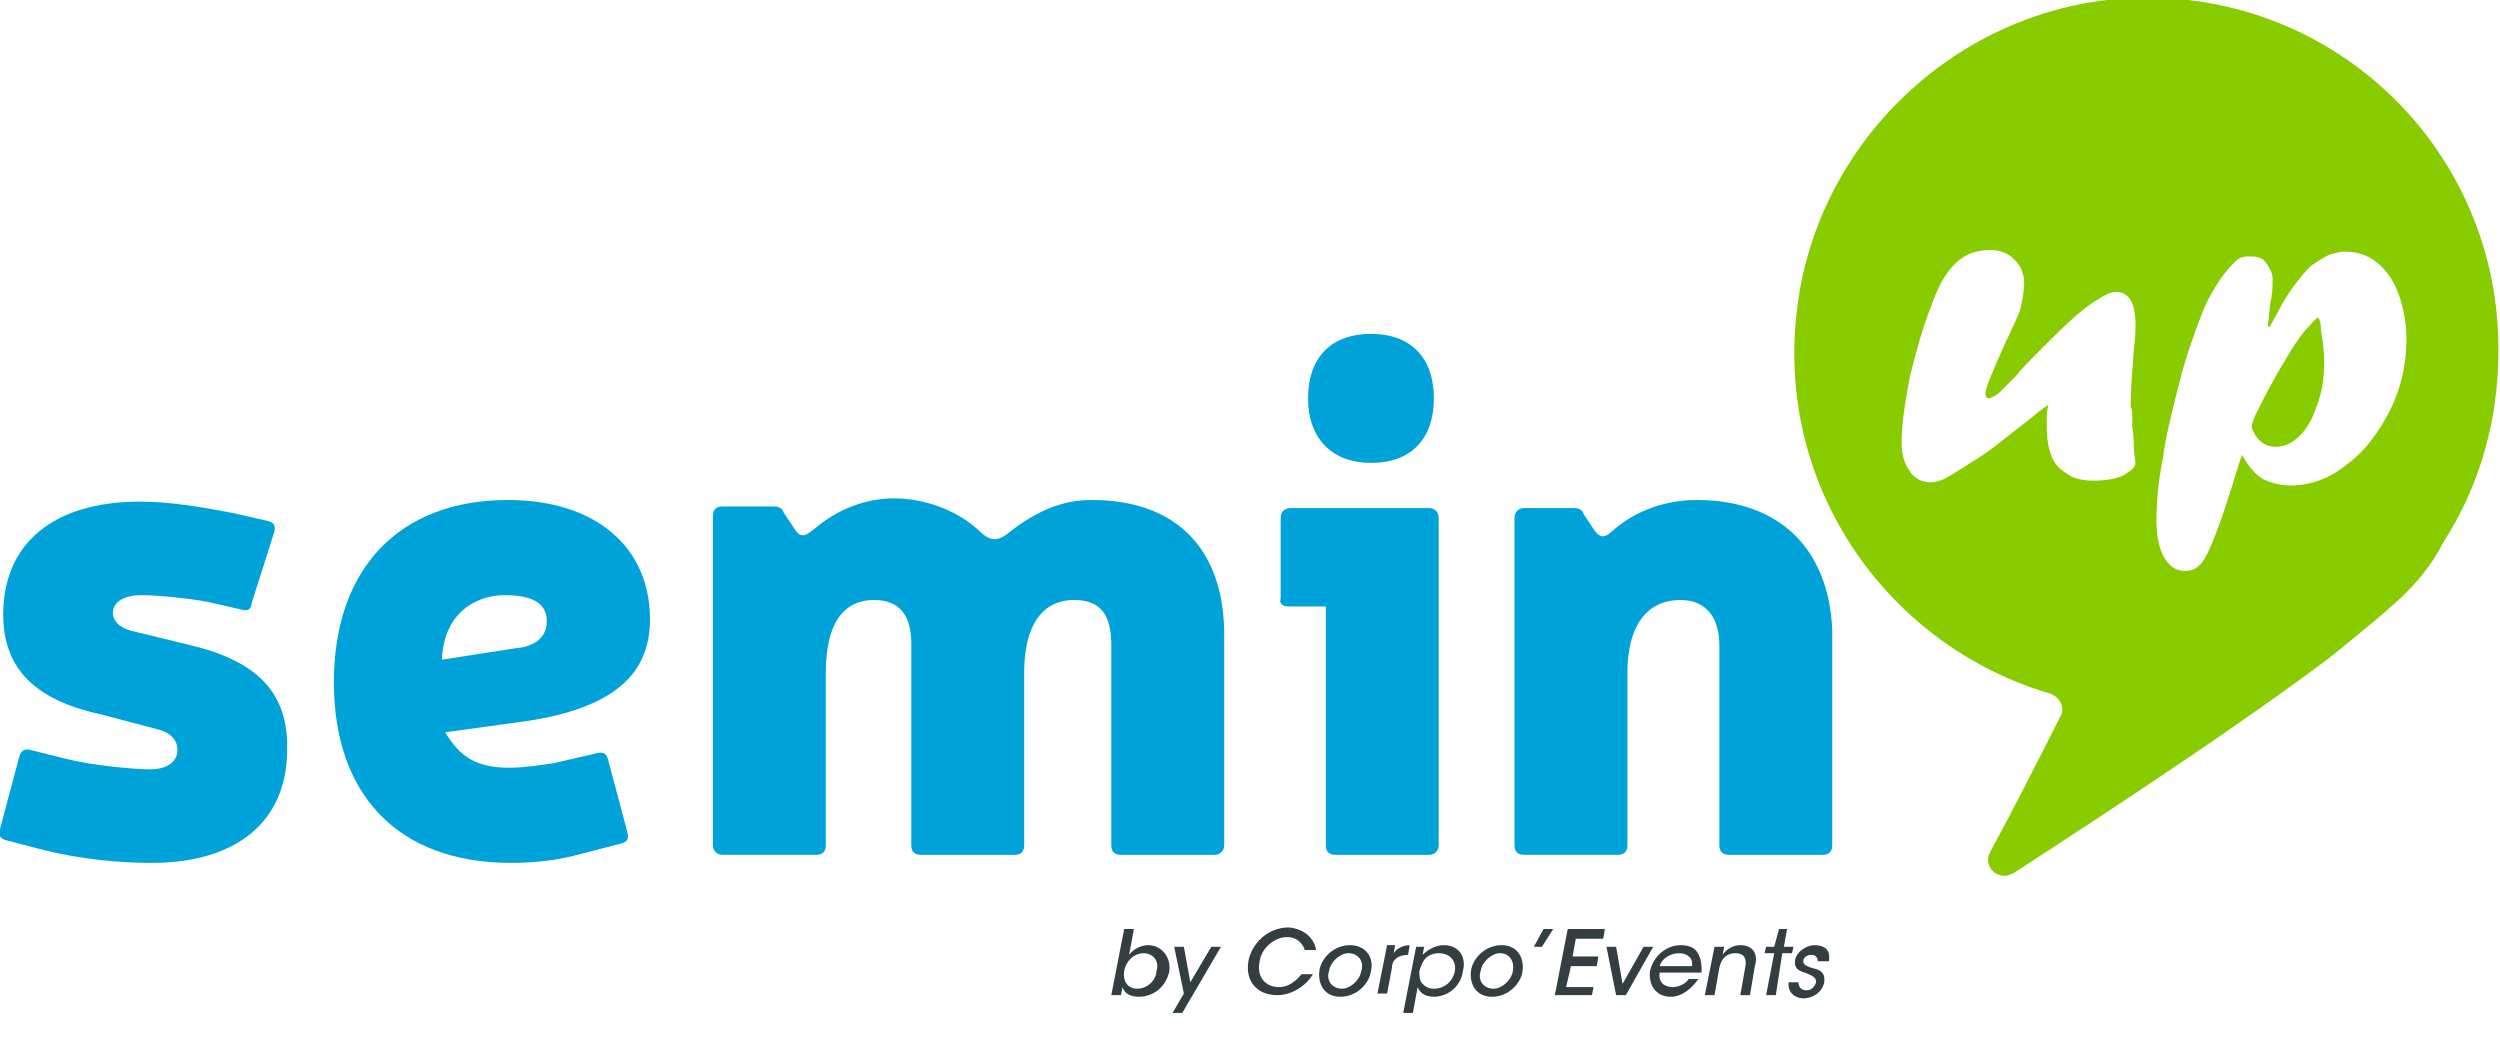 <?xml version="1.0" encoding="utf-8"?>
<svg version="1.1" id="SeminUp" xmlns="http://www.w3.org/2000/svg" xmlns:xlink="http://www.w3.org/1999/xlink" x="0px" y="0px"
	 viewBox="0 0 155 65" style="enable-background:new 0 0 155 65;" xml:space="preserve">
<style type="text/css">
	.st0{fill:none;}
	.st1{fill:#00A3D9;}
	.st2{fill:#333E40;}
	.st3{fill:#88CC00;}
</style>
<g>
	<path class="st0" d="M33.9,38.5c0-1.1-0.9-1.6-2.6-1.6c-1.9,0-3.8,1.2-3.9,4l4.5-0.7C33.2,40.1,33.9,39.5,33.9,38.5z"/>
	<path class="st0" d="M132.5,20.1c0-1.4-0.4-2-1.2-2c-0.4,0-0.9,0.2-1.5,0.7c-0.6,0.4-1.4,1.1-2.4,2.1l-0.5,0.5l-0.5,0.5
		c-0.6,0.6-1,1-1.3,1.4c-0.5,0.5-0.8,0.9-1.1,1.1c-0.2,0.2-0.4,0.3-0.6,0.3c-0.2,0-0.2-0.1-0.2-0.3c0-0.4,0.4-1.5,1.3-3.3l0.2-0.4
		c0.3-0.7,0.6-1.2,0.7-1.7c0.2-0.5,0.2-0.9,0.2-1.4c0-0.6-0.2-1.1-0.6-1.5s-0.9-0.6-1.5-0.6c-0.5,0-0.8,0.1-1.2,0.2
		c-1,0.4-1.8,1.4-2.4,3.1c-0.6,1.5-1.1,3.1-1.4,4.6c-0.3,1.6-0.5,2.9-0.5,4.1c0,0.7,0.2,1.3,0.5,1.7c0.3,0.4,0.7,0.7,1.3,0.7
		c0.3,0,0.7-0.1,1.2-0.4c0.5-0.3,1.1-0.7,1.9-1.2c0.8-0.5,1.7-1.3,2.9-2.2c0.6-0.5,0.9-0.7,1-0.8l0.3-0.2c0,0.3,0,0.6-0.1,0.9
		c0,0.2,0,0.4,0,0.5c0,0.7,0.1,1.3,0.3,1.8s0.6,0.9,1,1.1c0.5,0.2,1,0.4,1.6,0.4c0.7,0,1.3-0.1,1.8-0.3c0.5-0.2,0.8-0.5,0.8-0.8
		l-0.1-0.8c0-0.4-0.1-0.9-0.1-1.5c0-0.3,0-0.5,0-0.6c0-0.2,0-0.3,0-0.5c0-1,0.1-2.2,0.2-3.6C132.4,20.9,132.5,20.4,132.5,20.1z"/>
	<path class="st0" d="M147.4,16.2c-0.6-0.4-1.2-0.7-2-0.7c-0.4,0-0.7,0.1-1,0.2c-0.4,0.1-0.7,0.3-1,0.6c-0.3,0.2-0.6,0.6-1,1.1
		c-0.4,0.5-0.8,1.1-1.2,1.9l-0.5,0.9l-0.1-0.1c0-0.6,0.1-1.1,0.2-1.6c0.1-0.5,0.1-0.9,0.1-1.3c0-0.5-0.1-0.8-0.4-1
		c-0.2-0.3-0.6-0.4-1-0.4c-0.3,0-0.6,0.1-0.8,0.2c-0.4,0.3-0.7,0.7-1.1,1.3c-0.4,0.6-0.8,1.3-1.1,2.1c-0.5,1.3-1,2.7-1.4,4.3
		c-0.4,1.6-0.7,3.1-1,4.6c-0.2,1.5-0.4,2.8-0.4,3.9c0,1,0.2,1.8,0.5,2.3c0.3,0.5,0.7,0.8,1.3,0.8c0.3,0,0.5-0.1,0.8-0.3
		c0.3-0.2,0.6-0.8,1-1.8c0.4-1,0.9-2.5,1.5-4.5l0.1-0.3l0.1-0.3c0.4,0.7,0.8,1.2,1.3,1.5c0.5,0.3,1,0.4,1.7,0.4
		c1.2,0,2.3-0.4,3.5-1.3c1.1-0.9,2-2,2.7-3.4c0.7-1.4,1-2.9,1-4.4c0-1.1-0.2-2-0.5-2.8C148.4,17.3,148,16.7,147.4,16.2z M143.8,25
		c-0.3,0.8-0.6,1.5-1.1,2c-0.5,0.5-1,0.7-1.5,0.7c-0.8,0-1.3-0.4-1.5-1.2c0-0.2,0.1-0.4,0.2-0.7c0.4-1,1-2.2,1.9-3.5
		c0.4-0.7,0.8-1.3,1.2-1.8c0.4-0.5,0.7-0.8,0.8-0.8c0.1,0,0.3,0.3,0.4,0.8c0.1,0.5,0.2,1.2,0.2,1.9C144.2,23.3,144.1,24.2,143.8,25z
		"/>
	<path class="st1" d="M67.7,31c-1.3,0-2.9,0.3-5,1.9c-0.7,0.6-1.2,0.8-2,0c-1.4-1.3-3.4-2-5.3-2c-1.3,0-3.1,0.4-4.8,1.8
		c-0.7,0.6-1,0.7-1.4,0l-0.6-0.9c-0.1-0.3-0.3-0.4-0.7-0.4h-3.1c-0.4,0-0.6,0.2-0.6,0.6v20.4c0,0.3,0.2,0.6,0.6,0.6h5.8
		c0.4,0,0.6-0.2,0.6-0.6V41.7c0-2.9,1-4.5,3-4.5c1.6,0,2.3,1,2.3,2.7v12.5c0,0.4,0.2,0.6,0.6,0.6h5.8c0.4,0,0.6-0.2,0.6-0.6V41.7
		c0-2.9,1.1-4.5,3.1-4.5c1.7,0,2.3,1,2.3,2.8v12.4c0,0.4,0.2,0.6,0.6,0.6h5.8c0.3,0,0.6-0.2,0.6-0.6V39.1C75.8,34,72.9,31,67.7,31z"
		/>
	<polygon class="st2" points="73.8,60.9 73.4,58.7 72.8,58.7 73.4,61.6 72.7,62.8 73.3,62.8 75.7,58.7 75.1,58.7 	"/>
	<path class="st2" d="M79.8,58.1c0.7,0,1,0.5,1.1,0.8h0.7c-0.1-0.6-0.6-1.3-1.7-1.4c-1.3,0-2.3,1-2.5,2.1c-0.2,1.2,0.5,2.1,1.8,2.1
		c0.9,0,1.8-0.6,2.2-1.3h-0.7c-0.1,0.1-0.6,0.8-1.4,0.8c-0.9,0-1.4-0.7-1.2-1.6C78.2,58.8,79,58.1,79.8,58.1z"/>
	<path class="st2" d="M83.7,58.6c-1,0-1.8,0.8-1.9,1.6l0,0c-0.1,0.8,0.3,1.6,1.3,1.6c1,0,1.8-0.8,1.9-1.6
		C85.2,59.4,84.7,58.6,83.7,58.6z M84.4,60.2c-0.1,0.6-0.7,1.1-1.2,1.1c-0.6,0-1-0.5-0.8-1.1c0.1-0.6,0.7-1.1,1.2-1.1
		C84.2,59.1,84.6,59.6,84.4,60.2z"/>
	<path class="st1" d="M85,28.7c2.5,0,3.9-1.5,3.9-4c0-2.5-1.4-4-3.9-4c-2.4,0-3.9,1.4-3.9,4C81.1,27.2,82.6,28.7,85,28.7z"/>
	<path class="st1" d="M79.9,37.6h2.3v14.8c0,0.4,0.2,0.6,0.6,0.6h5.8c0.3,0,0.6-0.2,0.6-0.6V32.1c0-0.3-0.2-0.6-0.6-0.6h-8.6
		c-0.3,0-0.6,0.2-0.6,0.6v5C79.3,37.4,79.5,37.6,79.9,37.6z"/>
	<path class="st2" d="M71.2,58.6c-0.4,0-0.9,0.2-1.2,0.6l0.1-0.5l0.2-1.1h-0.6l-0.8,4.1h0.6l0.1-0.5c0.1,0.4,0.5,0.6,1,0.6
		c0.9,0,1.7-0.6,1.9-1.6C72.6,59.2,71.9,58.6,71.2,58.6z M70.5,61.3c-0.6,0-0.9-0.5-0.8-1.1c0.1-0.6,0.6-1.1,1.2-1.1
		c0.6,0,1,0.5,0.8,1.1C71.7,60.7,71.2,61.3,70.5,61.3z"/>
	<path class="st1" d="M40.3,38.4c0-4.5-3.4-7.4-8.8-7.4c-6.8,0-10.8,4.3-10.8,11.3c0,6.9,3.9,11.2,11,11.2c1.1,0,2.6-0.1,4.1-0.5
		l2.7-0.7c0.4-0.1,0.5-0.3,0.4-0.7l-1.2-4.5c-0.1-0.4-0.3-0.5-0.7-0.4l-2.6,0.6c-0.6,0.1-1.9,0.3-2.8,0.3c-2.1,0-3.1-0.7-4-2.2
		l5.1-0.7C37.9,43.9,40.3,41.9,40.3,38.4z M27.4,40.9c0.1-2.8,2-4,3.9-4c1.7,0,2.6,0.5,2.6,1.6c0,1-0.7,1.6-2,1.7L27.4,40.9z"/>
	<path class="st1" d="M11.8,40l-3.7-0.9C7.4,38.9,7,38.5,7,38c0-0.7,0.7-1.1,1.8-1.1c1,0,2.9,0.2,4,0.4l2.2,0.5
		c0.3,0.1,0.6,0,0.6-0.4L17,33c0.1-0.4,0-0.6-0.4-0.7l-2.2-0.5c-1.6-0.3-3.7-0.7-5.7-0.7c-5.4,0-8.5,2.6-8.5,7
		c0,3.3,1.9,5.3,6.1,6.2l3.4,0.9c0.9,0.2,1.3,0.7,1.3,1.3c0,0.7-0.6,1.2-1.7,1.2c-0.8,0-3.5-0.2-5.4-0.7l-2-0.5
		c-0.3-0.1-0.6,0-0.7,0.4L0,51.4c-0.1,0.4,0,0.6,0.4,0.7l2.3,0.6c2.4,0.6,4.8,0.8,6.7,0.8c5.3,0,8.4-2.6,8.4-7
		C17.9,43,16,41,11.8,40z"/>
	<path class="st2" d="M105.2,59c-0.2-0.3-0.6-0.4-1-0.4c-0.9,0-1.7,0.7-1.9,1.6c-0.1,0.8,0.3,1.6,1.3,1.6c0.3,0,0.6-0.1,0.9-0.3
		c0.3-0.2,0.5-0.4,0.8-0.8h-0.6c-0.2,0.3-0.6,0.5-1,0.5c-0.5,0-0.9-0.3-0.8-0.9h2.6C105.5,59.9,105.5,59.4,105.2,59z M102.9,59.9
		c0.1-0.4,0.6-0.8,1.2-0.8c0.6,0,0.9,0.4,0.8,0.8H102.9z"/>
	<path class="st2" d="M113.4,59.5c0.1-0.7-0.4-0.9-0.9-0.9c-0.5,0-1.1,0.4-1.2,0.9c-0.1,0.5,0.2,0.7,0.6,0.8
		c0.5,0.2,0.7,0.3,0.7,0.6c-0.1,0.3-0.3,0.5-0.6,0.5c-0.2,0-0.5-0.1-0.5-0.5h-0.6c-0.1,0.7,0.5,1,0.9,1c0.6,0,1.2-0.4,1.3-1
		c0.1-0.7-0.4-0.8-0.8-0.9c-0.3-0.1-0.5-0.2-0.5-0.4c0-0.2,0.2-0.4,0.5-0.4c0.3,0,0.4,0.2,0.4,0.4H113.4z"/>
	<path class="st2" d="M87.3,59.2l0.1-0.6c-0.4,0-0.8,0.2-1,0.5l0.1-0.5h-0.5l-0.6,3h0.6l0.3-1.6C86.3,59.5,86.7,59.2,87.3,59.2
		L87.3,59.2z"/>
	<polygon class="st2" points="111.2,58.7 110.6,58.7 110.8,57.6 110.3,57.6 110,58.7 109.5,58.7 109.4,59.1 110,59.1 109.5,61.7 
		110.1,61.7 110.5,59.1 111.1,59.1 	"/>
	<path class="st3" d="M131.7-0.1c-10.4,0.7-19.1,8.9-20.3,19.4c-1.3,11.1,5.8,20.8,15.7,23.7c0.6,0.2,1,0.9,0.6,1.5
		c-1.3,2.6-3.2,6.3-4.3,8.3c-0.4,0.7,0.1,1.5,0.9,1.5c0.2,0,0.4-0.1,0.6-0.2c1.8-1.2,12.6-8.1,19.5-13.3c0,0,2.9-2.3,4.3-3.6l0,0
		c1.1-1,2.1-2.2,2.8-3.6c2.2-3.4,3.4-7.5,3.4-11.8C155,9.2,144.5-0.9,131.7-0.1z M132.2,25.8c0,0.2,0,0.4,0,0.6
		c0.1,0.7,0.1,1.2,0.1,1.5l0.1,0.8c0,0.3-0.3,0.5-0.8,0.8c-0.5,0.2-1.1,0.3-1.8,0.3c-0.6,0-1.2-0.1-1.6-0.4c-0.5-0.3-0.8-0.6-1-1.1
		s-0.3-1.1-0.3-1.8c0-0.1,0-0.2,0-0.5c0-0.2,0-0.5,0.1-0.9l-0.3,0.2c0,0-0.4,0.3-1,0.8c-1.2,0.9-2.1,1.7-2.9,2.2
		c-0.8,0.5-1.4,0.9-1.9,1.2c-0.5,0.3-0.9,0.4-1.2,0.4c-0.5,0-1-0.2-1.3-0.7c-0.3-0.4-0.5-1-0.5-1.7c0-1.2,0.2-2.5,0.5-4.1
		c0.4-1.6,0.8-3.1,1.4-4.6c0.6-1.7,1.4-2.7,2.4-3.1c0.3-0.1,0.7-0.2,1.2-0.2c0.6,0,1.1,0.2,1.5,0.6s0.6,0.9,0.6,1.5
		c0,0.4-0.1,0.9-0.2,1.4c-0.1,0.5-0.4,1-0.7,1.7l-0.2,0.4c-0.8,1.8-1.3,2.9-1.3,3.3c0,0.2,0.1,0.3,0.2,0.3c0.1,0,0.3-0.1,0.6-0.3
		c0.2-0.2,0.6-0.6,1.1-1.1c0.3-0.4,0.7-0.8,1.3-1.4l0.5-0.5l0.5-0.5c1-1,1.8-1.7,2.4-2.1c0.6-0.4,1.1-0.7,1.5-0.7
		c0.8,0,1.2,0.7,1.2,2c0,0.3,0,0.8-0.1,1.5c-0.1,1.4-0.2,2.6-0.2,3.6C132.2,25.4,132.2,25.6,132.2,25.8z M148.2,25.4
		c-0.7,1.4-1.6,2.6-2.7,3.4c-1.1,0.9-2.3,1.3-3.5,1.3c-0.7,0-1.3-0.2-1.7-0.4c-0.5-0.3-0.9-0.8-1.3-1.5l-0.1,0.3l-0.1,0.3
		c-0.6,2-1.1,3.5-1.5,4.5c-0.4,1-0.7,1.6-1,1.8c-0.2,0.2-0.5,0.3-0.8,0.3c-0.6,0-1-0.3-1.3-0.8c-0.3-0.5-0.5-1.3-0.5-2.3
		c0-1.1,0.1-2.4,0.4-3.9c0.2-1.5,0.6-3,1-4.6c0.4-1.6,0.9-3,1.4-4.3c0.3-0.8,0.7-1.5,1.1-2.1c0.4-0.6,0.8-1,1.1-1.3
		c0.3-0.2,0.5-0.2,0.8-0.2c0.5,0,0.8,0.1,1,0.4c0.2,0.3,0.4,0.6,0.4,1c0,0.4,0,0.8-0.1,1.3c-0.1,0.4-0.1,1-0.2,1.6l0.1,0.1l0.5-0.9
		c0.4-0.8,0.8-1.4,1.2-1.9c0.4-0.5,0.7-0.9,1-1.1c0.3-0.2,0.6-0.4,1-0.6c0.3-0.1,0.7-0.2,1-0.2c0.7,0,1.4,0.2,2,0.7s1,1.1,1.3,1.9
		c0.3,0.8,0.5,1.8,0.5,2.8C149.2,22.5,148.9,24,148.2,25.4z"/>
	<path class="st2" d="M107.9,58.6c-0.5,0-0.9,0.3-1.1,0.6l0.1-0.5h-0.6l-0.6,3h0.6l0.3-1.7c0.1-0.5,0.4-0.9,1-0.9
		c0.6,0,0.7,0.4,0.6,0.9l-0.3,1.7h0.6l0.3-1.8C109,59.3,108.8,58.6,107.9,58.6z"/>
	<path class="st3" d="M143.7,19.7c-0.1,0-0.3,0.3-0.8,0.8c-0.4,0.5-0.8,1.1-1.2,1.8c-0.8,1.3-1.4,2.5-1.9,3.5
		c-0.1,0.3-0.2,0.5-0.2,0.7c0.3,0.8,0.8,1.2,1.5,1.2c0.5,0,1-0.2,1.5-0.7c0.5-0.5,0.8-1.1,1.1-2c0.3-0.8,0.4-1.7,0.4-2.6
		c0-0.7-0.1-1.3-0.2-1.9C143.9,20,143.8,19.7,143.7,19.7z"/>
	<path class="st1" d="M105.2,31c-1.3,0-3.3,0.3-5.1,1.8c-0.6,0.6-0.9,0.6-1.3,0l-0.6-0.9c-0.1-0.3-0.3-0.4-0.6-0.4h-3.1
		c-0.3,0-0.6,0.2-0.6,0.6v20.3c0,0.4,0.2,0.6,0.6,0.6h5.8c0.4,0,0.6-0.2,0.6-0.6V41.7c0-2.9,1.2-4.5,3.3-4.5c1.5,0,2.4,1,2.4,2.8
		v12.4c0,0.4,0.2,0.6,0.6,0.6h5.8c0.4,0,0.6-0.2,0.6-0.6V39.1C113.4,34,110.3,31,105.2,31z"/>
	<path class="st2" d="M93.1,58.6c-1,0-1.8,0.8-1.9,1.6l0,0c-0.1,0.8,0.3,1.6,1.3,1.6c1,0,1.8-0.8,1.9-1.6
		C94.5,59.4,94.1,58.6,93.1,58.6z M93.8,60.2c-0.1,0.6-0.7,1.1-1.2,1.1c-0.6,0-1-0.5-0.8-1.1c0.1-0.6,0.7-1.1,1.2-1.1
		C93.6,59.1,93.9,59.6,93.8,60.2z"/>
	<path class="st2" d="M89.5,58.6c-0.5,0-1,0.3-1.3,0.6l0.1-0.5h-0.5L87,62.8h0.6l0.2-1.1l0.1-0.5c0.1,0.3,0.4,0.6,1,0.6
		c0.9,0,1.7-0.7,1.8-1.6C90.9,59.5,90.6,58.6,89.5,58.6z M90.2,60.2c-0.1,0.6-0.6,1.1-1.3,1.1c-0.3,0-0.5-0.1-0.7-0.3
		c-0.2-0.2-0.2-0.5-0.2-0.8c0.1-0.3,0.2-0.6,0.4-0.8c0.2-0.2,0.5-0.3,0.8-0.3C90,59.1,90.3,59.7,90.2,60.2z"/>
	<polygon class="st2" points="96.4,61.7 98.7,61.7 98.8,61.2 97.1,61.2 97.4,59.9 99,59.9 99.1,59.3 97.5,59.3 97.7,58.2 99.4,58.2 
		99.5,57.6 97.2,57.6 	"/>
	<polygon class="st2" points="101.9,58.7 100.6,61 100.2,58.7 99.6,58.7 100.2,61.7 100.8,61.7 102.5,58.7 	"/>
	<polygon class="st2" points="95.1,58.7 95.6,58.7 96.3,57.6 95.7,57.6 	"/>
</g>
</svg>

